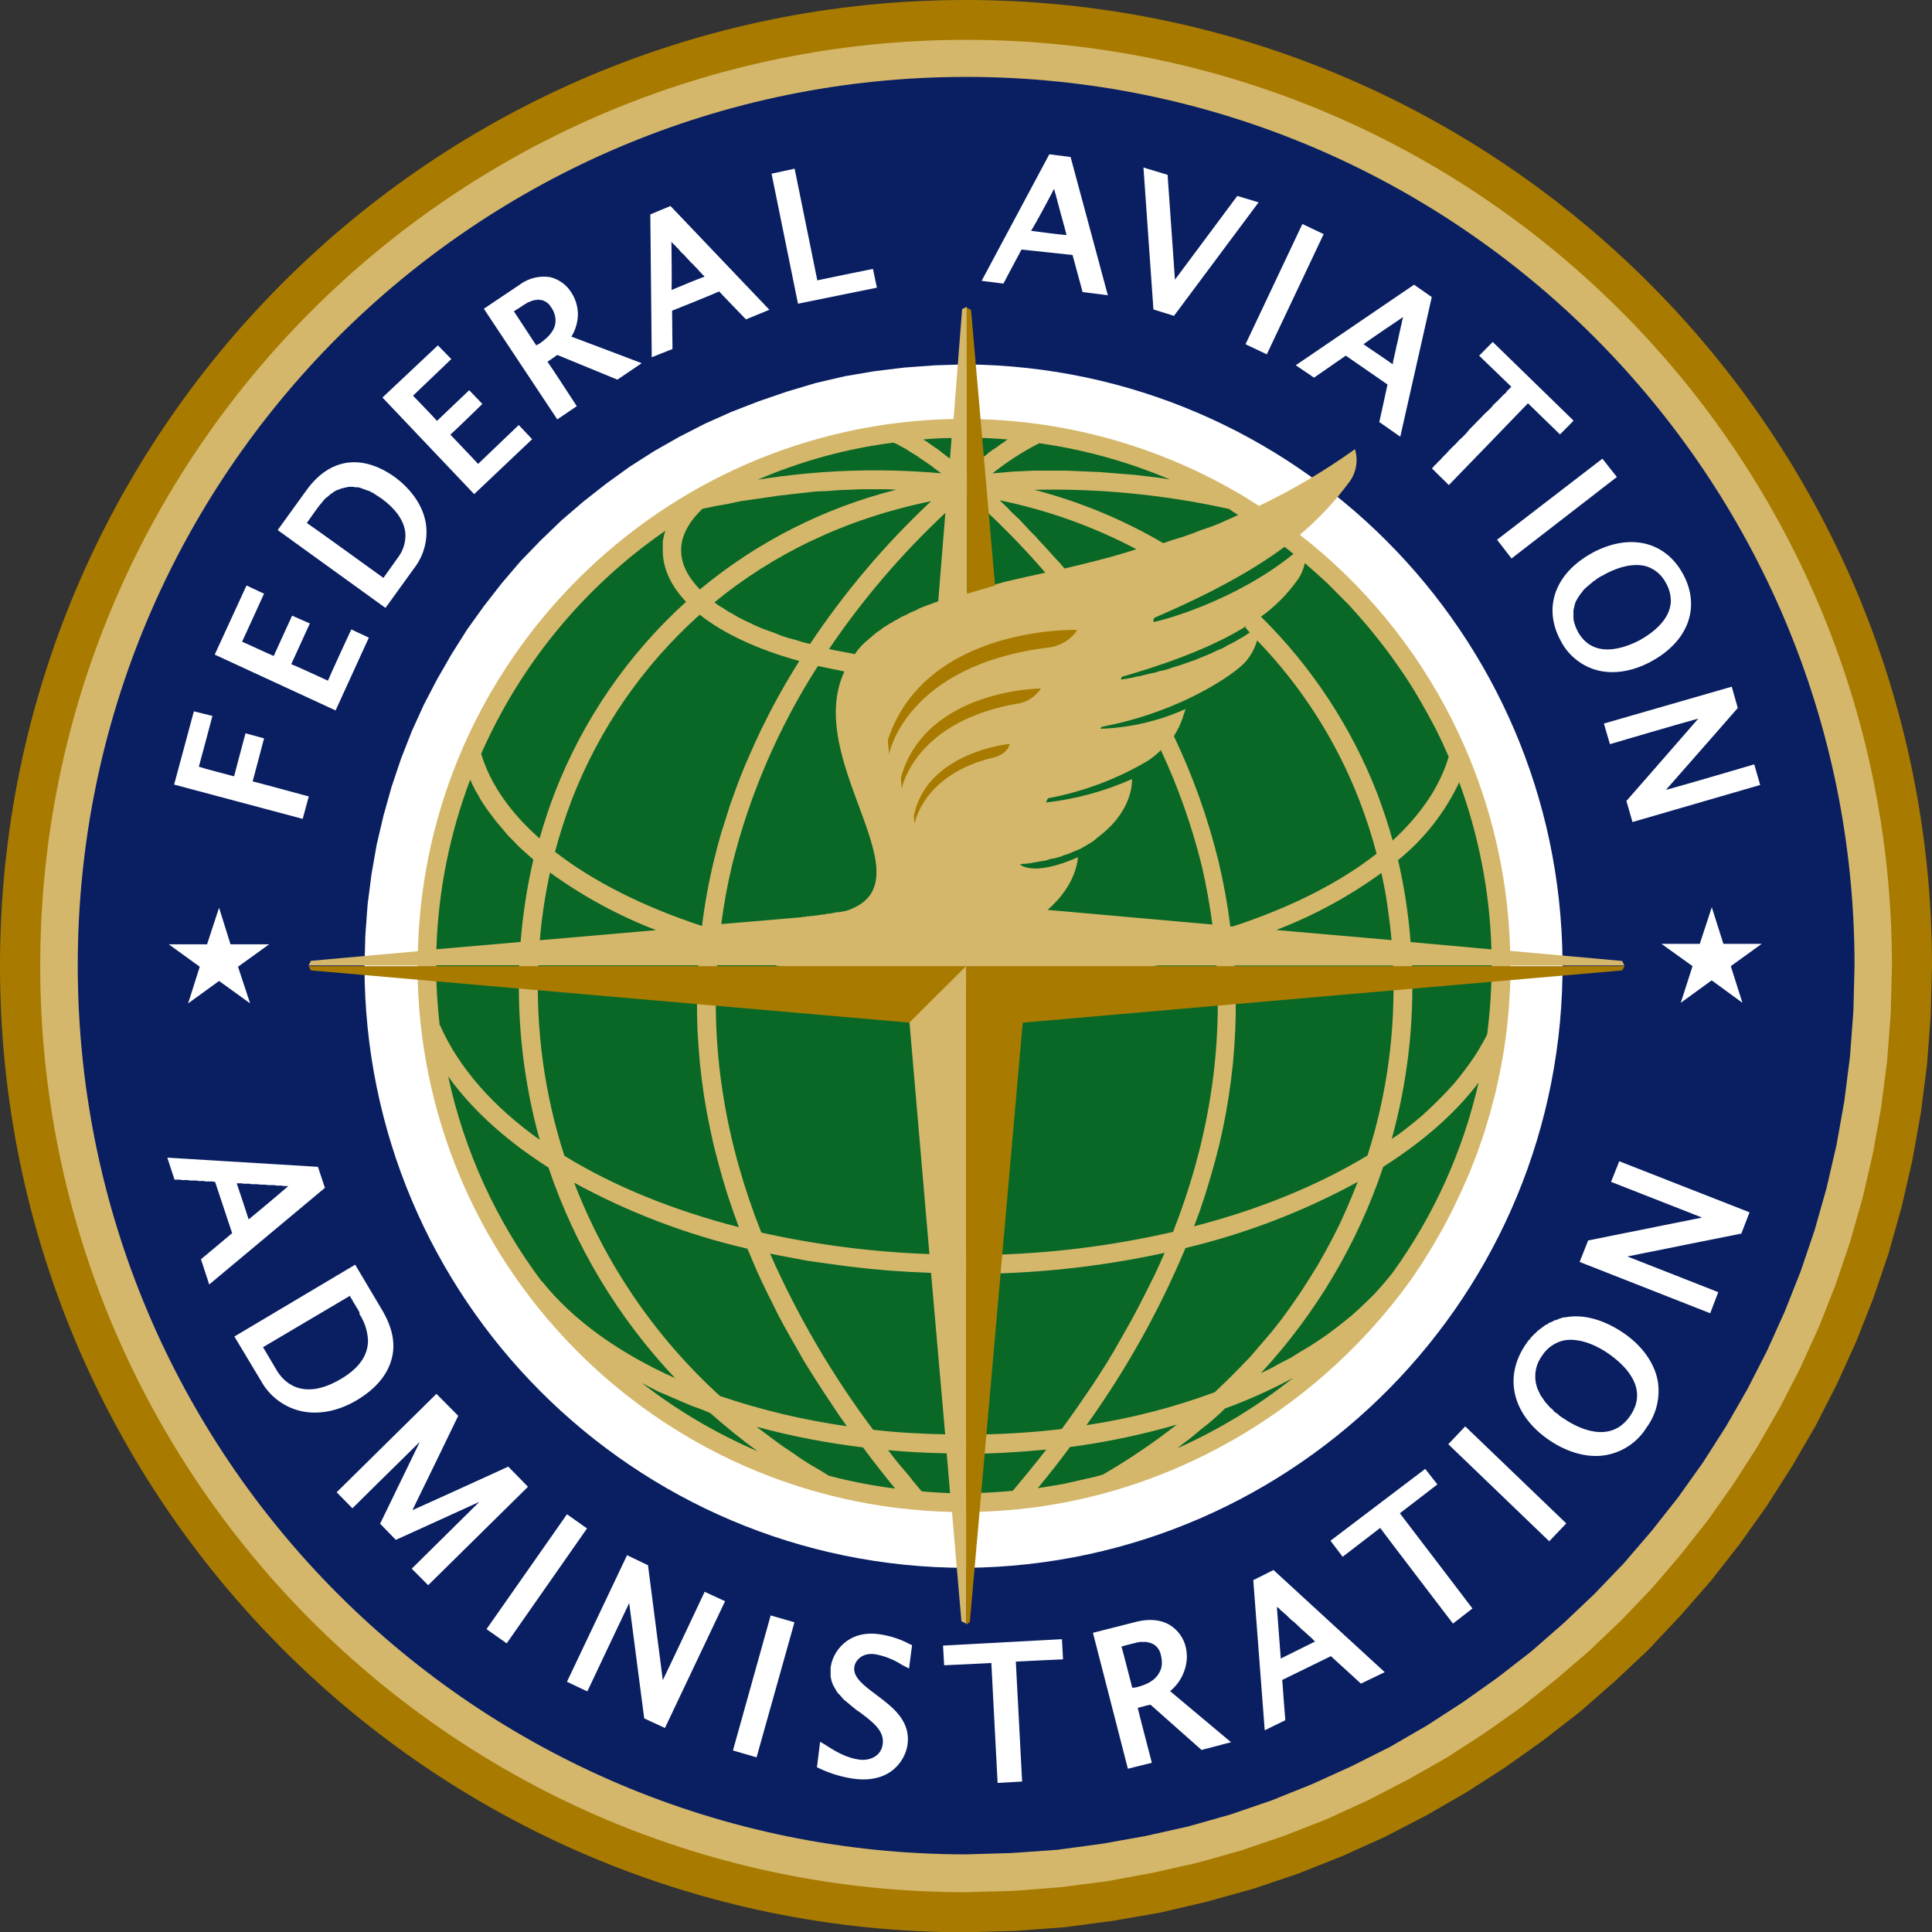 <?xml version="1.0" encoding="UTF-8"?>
<svg id="Layer_2" data-name="Layer 2" xmlns="http://www.w3.org/2000/svg" viewBox="0 0 453.93 454">
  <rect x="0" y="0" width="453.93" height="454" fill="#333333" stroke="none"/>
  <defs>
    <style>
      .cls-1 {
        fill: #a87b00;
      }

      .cls-2 {
        fill: #0a6826;
      }

      .cls-3 {
        fill: #fff;
      }

      .cls-4 {
        fill: #d4b76a;
      }

      .cls-5 {
        fill: #091f62;
      }
    </style>
  </defs>
  <g id="Layer_1-2" data-name="Layer 1">
    <path class="cls-1" d="M453.93,226.93l-.3,11.61-.87,11.62-1.45,11.29-2,11.19-2.53,11-3.06,10.86-3.57,10.5-4.08,10.33-4.55,10-5,9.78-5.52,9.48-5.9,9.25-6.34,8.92-6.74,8.61-7.14,8.17-7.52,8-7.88,7.42-8.24,7.21-8.58,6.67-8.91,6.34-9.2,5.92-9.51,5.48-9.79,5.06-10,4.51-10.32,4.09-10.54,3.55-10.76,3-11,2.58-11.18,1.94-11.36,1.5-11.51.86-11.68.33C101.54,454,0,352.33,0,226.93S101.54,0,226.9,0s227.03,101.63,227.03,226.93Z"/>
    <path class="cls-4" d="M444.52,226.93l-.29,11.18-.84,11.08-1.39,10.87-1.92,10.75-2.43,10.54-2.93,10.32-3.42,10.11-3.9,9.9-4.35,9.57-4.8,9.36-5.25,9.14-5.66,8.82-6.06,8.6-6.46,8.18-6.82,7.95-7.21,7.53-7.54,7.17-7.88,6.77-8.23,6.56-8.53,6-8.82,5.7-9.11,5.16-9.38,4.84-9.63,4.41-9.89,3.87-10.11,3.44-10.32,2.91-10.52,2.36-10.71,1.98-10.9,1.4-11,.86-11.2.32c-120.19,0-217.57-97.55-217.57-217.68S106.79,9.36,227,9.36s217.52,97.44,217.52,217.57Z"/>
    <path class="cls-5" d="M435.73,226.82l-.27,10.76-.8,10.64-1.32,10.44-1.84,10.34-2.34,10.11-2.8,9.89-3.28,9.68-3.75,9.47-4.17,9.25-4.61,9-5,8.71-5.43,8.5-5.82,8.17-6.19,7.85-6.56,7.64-6.91,7.21-7.25,6.88-7.6,6.64-7.89,6.13-8.18,5.8-8.47,5.49-8.73,5.05-9,4.52-9.24,4.2-9.49,3.81-9.7,3.33-9.91,2.8-10.09,2.26-10.28,1.83-10.45,1.4-10.59.75-10.75.32c-115.28,0-208.75-93.46-208.75-208.86S111.74,18.07,227,18.07s208.73,93.46,208.73,208.75Z"/>
    <path class="cls-3" d="M226.94,85.61l-7.27.22-7.17.53-7.08.86-7,1.19-6.8,1.59-6.7,2-6.57,2.25-6.41,2.48-6.26,2.79-6.1,3.12-5.91,3.36-5.73,3.66-5.54,4-5.34,4.19-5.13,4.41-4.93,4.74-4.68,4.84-4.41,5.16-4.19,5.38-3.94,5.48-3.67,5.81-3.4,5.91-3.13,6-2.83,6.23-2.53,6.46-2.22,6.61-1.9,6.77-1.59,6.78-1.23,7-.91,7.1-.53,7.2-.2,7.21c0,78.08,63.23,141.43,141.29,141.43,78.08-.66,140.84-64.49,140.19-142.56-.65-77.15-63.03-139.54-140.19-140.19h.01Z"/>
    <path class="cls-4" d="M331.42,300.82l2.69-4,2.54-4.09,2.4-4.19,2.24-4.31,2.09-4.4,1.94-4.41,1.76-4.52,1.6-4.63,1.42-4.73,1.25-4.73,1.08-4.95.88-4.84.69-4.94.5-5.06.3-5,.11-5.17h26.76l-.55-1.07-26.3-2.37c-1.01-38.34-19.14-74.21-49.41-97.76,4.24-3.57,8.04-7.61,11.35-12.05,1.85-2.25,2.45-5.28,1.59-8.06-7.11,5.1-14.66,9.56-22.55,13.33-1.73-1.07-3.45-2.25-5.22-3.22v-.11h-.2c-19.23-11.1-41.02-17-63.23-17.1v-26.35l-1.1.54-2,25.81c-68.62,1.37-124.15,56.65-125.87,125.05l-25.13,2.26-.55,1.08h25.59c.07,69.79,55.81,126.79,125.58,128.41l2.22,25.7,1.13.54v-26.24c42.69-.11,81.17-22.16,104.4-54.42Z"/>
    <path class="cls-4" d="M352.3,226.82l-.16,6.45-.49,6.46-.79,6.23-1.1,6.14-1.41,6.13-1.69,5.91-2,5.81-2.25,5.7-2.51,5.59-2.76,5.38-3,5.27-3.26,5.16-3.5,4.84-3.72,4.73-3.95,4.63-4.15,4.3-4.34,4.19-4.55,3.88-4.75,3.76-4.92,3.55-5.09,3.23-5.25,3-5.36,2.84-5.57,2.48-5.68,2.26-5.83,1.93-6,1.72-6.07,1.4-6.15,1.04-6.27.86-6.37.43-6.45.21c-69.29.04-125.49-56.1-125.53-125.39-.04-69.29,56.1-125.49,125.39-125.53,69.29-.04,125.49,56.1,125.53,125.39v.02Z"/>
    <path class="cls-3" d="M40.91,184.34l30.21,8.06,1.43-5.27s-11.81-3.22-13.19-3.54c.37-1.3,2.68-10.11,2.68-10.11l-4.36-1.19s-2.36,8.82-2.68,10.11c-1.22-.32-7.06-1.83-8.28-2.26.38-1.29,3.19-11.93,3.19-11.93l-4.36-1.08-4.64,17.21ZM50.45,153.8l28.4,13.12,7.81-17.1-4.12-1.94s-5,10.76-5.49,12.05c-1.19-.54-7.45-3.45-8.62-3.88l4.37-9.57-4.17-1.83s-3.77,8.29-4.32,9.47c-1.13-.43-6.3-2.91-7.43-3.34.58-1.29,5.16-11.29,5.16-11.29l-4.12-1.93-7.47,16.24ZM72,115.19l-6.76,9.35,25.33,18.29,6.76-9.36c2.29-2.98,3.28-6.75,2.73-10.47-.66-4.09-3.31-8-7.43-11-7.69-5.42-15.21-4.34-20.63,3.19ZM74.86,119l.26-.32.27-.33.29-.32.3-.43.31-.32.32-.32.34-.22.34-.32.36-.32.38-.22.38-.32.4-.22.41-.21.42-.11.44-.21.44-.11.46-.11.49-.11.48-.1h1l.53.1h.55l.55.11.58.22.58.21.3.11.3.11.3.1.31.11.32.22.31.1.32.22.32.21.33.22.32.21.33.22.35.21c3.26,2.37,5.16,4.95,5.62,7.64.07.39.1.78.09,1.18-.02,1.83-.62,3.6-1.72,5.06l-3.45,4.84c-1.18-.86-16.81-12.15-18-12.91.75-1.12,2.77-3.87,2.77-3.87ZM89.86,93.4l21.55,22.7,13.62-12.91-3.15-3.33-9.55,9.14c-.88-1-5.63-5.92-6.51-6.88,1-.86,7.52-7.21,7.52-7.21l-3.1-3.23s-6.57,6.24-7.57,7.21c-.85-1-4.79-5.06-5.63-5.92l9-8.6-3.15-3.23-13.03,12.26ZM122.34,66.73l-8.66,5.81,17.26,26,4.58-3.11s-6.13-9.43-6.88-10.43c.75-.53,1.88-1.29,2.3-1.61l14.12,5.81,5.71-3.87s-15-5.7-16.51-6.24c.95-1.56,1.48-3.34,1.52-5.16.01-1.84-.52-3.63-1.52-5.17-1.12-1.83-2.92-3.14-5-3.65-2.41-.37-4.87.19-6.88,1.57l-.04.05ZM123.34,71.46l.26-.11.25-.21.25-.11.25-.11h.12l.13-.1h.12l.13-.11h.12l.13-.11h.36l.12-.11h.6l.12-.1h.34l.12.1h.45c.93.22,1.73.8,2.23,1.62.69.93,1.07,2.06,1.09,3.22,0,1.94-1.26,3.66-3.74,5.38,0,0-.43.22-.8.43-.63-1-4.54-6.88-5.25-8,.92-.54,2.68-1.73,2.68-1.73l-.08.05ZM152.79,50.38l.34,33.56,4.87-1.94s-.09-8.06-.09-9c.88-.32,10.18-4.09,11.06-4.52.66.75,6.3,6.56,6.3,6.56l5.5-2.26-23.24-24.38-4.74,1.98ZM157.67,56.73l.18.21.21.22.21.21.23.22.24.21.25.33.26.21.28.32.27.33.29.32.58.54.59.64.6.65.59.64.29.22.28.32.28.32.26.22.26.32.25.22.23.32.22.21.22.22.19.21.17.22.16.11.14.1.12.22c-1.52.54-6.21,2.47-7.73,3.12.08-1.77,0-8.76-.04-11.45l-.08.05ZM181.28,40.81l6.21,30.55,18.54-3.77-.93-4.41s-11.68,2.37-13.07,2.69c-.29-1.5-5.33-26.24-5.33-26.24l-5.42,1.18ZM230.64,65.98l5.12.65s3.79-7.21,4.25-8l11.99,1.28c.26,1,2.36,8.71,2.36,8.71l5.93.75-8.75-32.48-5-.64-15.9,29.73ZM247.64,44.26l.06.32.08.21.08.33.09.32.1.32.08.32.11.43.1.33.1.43.11.43.22.75.22.86.23.86.22.75.11.43.11.43.11.33.09.43.1.32.1.32.08.32.09.33.08.32.08.32.06.22.07.21v.22l.05.11c-1.64-.11-6.68-.76-8.32-1,.95-1.42,4.23-7.55,5.49-10.02l-.1.05ZM271,72.7l4.83,1.51,19.88-26.67-5-1.51s-12.51,16.78-14.65,19.68c-.26-3.65-1.73-24.63-1.73-24.63l-5.67-1.72,2.34,33.34ZM292.64,80.88l5,2.37,13.36-28.25-5-2.37-13.36,28.25ZM304.44,85.82l4.29,2.91,7.47-5.17,9.8,6.78c-.2,1-1.93,8.82-1.93,8.82l4.93,3.44,7.4-32.8-4.16-2.91-27.8,18.93ZM329.65,74.53l-.06.22-.06.32-.07.21-.07.33-.08.43-.07.32-.09.32-.09.43-.08.43-.1.32-.18.87-.18.86-.19.86-.19.75-.09.43-.08.43-.1.43-.07.32-.09.32-.08.43-.07.33-.08.32-.06.22-.07.32-.05.21v.22l-.05.21v.22c-1.34-1-5.55-3.77-6.89-4.73,1.28-.97,7.03-4.88,9.26-6.35h.03ZM355.1,90.88l-.1.12h-.09l-.1.11-.13.21-.15.11-.18.21-.19.11-.16.25-.23.32-.25.21-.26.22-.26.25-.3.32-.31.33-.64.64-.75.71-.73.86-.78.75-.79.75-.83.86-.84.86-1.7,1.73-.84,1-.84.86-.83.76-.79.86-.78.75-.74.75-.69.76-.65.64-.3.32-.29.33-.28.32-.26.21-.25.22-.22.32-.22.22-.19.1-.18.22-.15.21-.13.11-.1.11-.09.11h0l-.05.1h0l3.95,3.88s17.59-18.14,18.59-19.22c1,1,7.53,7.32,7.53,7.32l3.19-3.23-19-18.5-3.19,3.23,7.57,7.31ZM351.74,126.81l3.4,4.41,24.75-19.15-3.4-4.3-24.75,19.04ZM374.1,129.92c-8.7,4.73-11.64,12.8-7.45,20.54,1.66,3.31,4.61,5.8,8.16,6.89,3.94,1.18,8.61.53,13.15-1.94,8.73-4.73,11.68-12.8,7.47-20.54s-12.59-9.68-21.36-4.95h.03ZM370.69,148.31l-.16-.32-.17-.32-.13-.33-.12-.32-.11-.32-.1-.32-.08-.33-.08-.21v-.32l-.05-.33v-1.72l.09-.53.12-.43.1-.51.18-.54.23-.43.24-.43.27-.43.29-.43.33-.43.33-.43.34-.43.36-.32.37-.33.38-.32.38-.32.38-.32.38-.33.38-.21.37-.33.37-.21.34-.22.35-.21.32-.11.3-.21c2.14-1.19,6.3-3,10-1.94,2,.67,3.65,2.11,4.58,4,.69,1.22,1.07,2.6,1.1,4,0,4.73-4.87,8-7.36,9.36-3.16,1.65-10.81,4.77-14.55-2.12h.03ZM376.84,170l1.42,4.84s16.81-4.95,20.76-6c-2.78,3.22-16.89,19.35-16.89,19.35l1.43,4.95,30-8.71-1.39-4.84s-16.81,4.95-20.76,6c2.78-3.12,16.89-19.25,16.89-19.25l-1.42-5-30.04,8.66ZM41,277.16h1.35l.32.1h1.49l.41.11h1.69l.42.11h1.21l.39.11h1.79l.11.1h.36c.29.86,3.7,11.19,4,12.05-.76.65-7.32,6.13-7.32,6.13l1.94,5.92,27.18-22.7-1.64-4.94-35.38-2.15,1.68,5.16ZM55.61,278.02h1.21l.32.1h1.49l.42.11h1.33l.91.11h.94l.92.11h1.36l.43.1h1.2l.37.11h1.24c-2.09,1.83-8,6.78-9.32,7.85-.51-1.61-2.27-6.88-2.82-8.51v.02ZM55.07,314.02l6.26,10.43c1.91,3.47,5.17,6,9,7,4.24,1.07,9.08.21,13.69-2.58,4.25-2.58,7-5.81,8-9.57s.12-7.53-2.31-11.62l-6.26-10.54-28.38,16.88ZM82.25,304.44v.11h0l.06.11.08.11.07.21.09.11.08.11.1.21.1.11.09.21.11.22.21.32.21.32.22.44.09.1.11.22.1.11.09.21.09.11.09.21.08.11.07.11.07.11v.1h0v.11h0v.11h0v.11h0c1.22,1.86,1.91,4.01,2,6.23,0,3-1.56,6.13-6.22,8.93-9.32,5.59-13.78.54-15.25-2,0,0-2.31-3.87-3.19-5.38l20.45-12.09ZM79.1,350.61l3.7,3.77s11.51-11.4,15.83-15.6l-9.32,19.22,3.69,3.8s14.24-6.46,19.62-8.93l-15.88,15.7,3.86,3.88,23.45-23.13-4.63-4.73s-19.28,8.82-22.52,10.22c1.56-3.12,10.76-22.16,10.76-22.16l-5.12-5.16-23.44,23.12ZM114.31,382.77l4.74,3.34,18.87-27-4.71-3.33-18.9,26.99ZM133.21,395.14l4.79,2.26s8.07-17.1,9.83-20.76c.55,4.19,3.53,27.1,3.53,27.1l4.87,2.26,14.13-29.79-4.8-2.21s-8,17-9.83,20.76c-.55-4.3-3.48-27-3.48-27l-4.92-2.36-14.12,29.74ZM172.21,411.28l5.55,1.61,8.9-31.73-5.59-1.61-8.86,31.73ZM195.15,391.7v2.16l.08.43.1.43.11.43.13.32.16.43.18.32.18.33.2.32.22.43.23.32.25.32.26.22.27.32.28.32.29.33.29.32.31.22.63.53.64.54.66.54.66.54.66.43c3.15,2.36,5.88,4.41,5.46,7.53-.37,2.9-3.15,4-5.55,3.65-3.06-.43-5.58-1.93-8.06-3.55l-1.1-.64-.75,6,.5.22c2.58,1.24,5.33,2.07,8.16,2.47,9,1.18,12.18-4.73,12.64-8.07.71-5.7-3.61-8.82-7.44-11.72-2.89-2.15-5.42-4.09-5.08-6.45.12-1.19,1.55-3.55,5-3,2.2.41,4.3,1.25,6.18,2.47l1.68.86.71-5.49-.51-.21c-2.28-1.23-4.77-2.03-7.34-2.37-7.31-.95-10.8,4.2-11.26,7.75h-.03ZM221.57,386.64l.26,4.62s9.7-.43,11.09-.53c.08,1.5,1.47,28.17,1.47,28.17l5.76-.32s-1.39-26.67-1.48-28.18c1.39-.1,11.09-.53,11.09-.53l-.25-4.74-27.94,1.51ZM267.41,380.94l-10.62,2.69,8.21,31.94,5.63-1.4s-3-11.5-3.32-12.9c.88-.22,2.4-.65,3-.75.58.53,12,10.64,12,10.64l6.93-1.82s-13.23-11.08-14.32-12c2.41-1.97,3.85-4.89,3.94-8,0-.76-.08-1.52-.24-2.26-.49-2.19-1.85-4.09-3.75-5.27-3.02-1.81-6.46-1.08-7.43-.87h-.03ZM266.78,386l.31-.11h.3l.3-.11h1.81l.13.11h.37l.12.11h.24l.11.1h.12l.1.11h.11l.11.11h.11c.86.53,1.47,1.38,1.68,2.37.18.63.28,1.28.29,1.93.02.87-.21,1.73-.67,2.48-.88,1.61-2.69,2.68-5.29,3.33-.33.07-.66.1-1,.11-.3-1.08-2.18-8.5-2.53-9.68,1.08-.33,3.31-.86,3.31-.86h-.03ZM294.46,371.26l2.69,35.28,4.84-2.37s-.68-8.49-.72-9.46c.84-.43,10.55-5.16,11.43-5.59l7.06,6.45,5.59-2.69-26.14-24-4.75,2.38ZM300,377.5l.2.22.23.1.23.22.26.32.28.22.28.21.3.32.32.22.32.32.32.33.68.64.69.54.68.64.68.65.34.32.33.32.31.22.31.32.29.22.29.32.27.21.26.22.24.22.21.21.21.22.18.21.15.11.13.11-8.07,4c-.13-1.75-.71-9.38-.92-12.18ZM312.6,362l2.86,3.77s7.72-5.92,8.82-6.78c.92,1.29,17.1,22.48,17.1,22.48l4.58-3.55s-16.13-21.19-17.06-22.37c1.09-.86,8.82-6.78,8.82-6.78l-2.86-3.65-22.26,16.88ZM340.28,339.32l23.72,22.81,4-4.2-23.74-22.8-3.98,4.19ZM367.68,309.52h-.34l-.34.11-.33.1-.33.11-.34.16-.33.11-.32.1-.33.11-.31.22-.32.1-.31.11-.3.22-.32.21-.3.11-.3.21-.29.22-.29.21-.29.22-.28.22-.28.21-.27.22-.27.32-.27.21-.25.22-.26.32-.26.22-.25.32-.23.32-.25.22-.23.32-.22.32-.23.32c-5.26,7.75-3.06,16.57,5.58,22.48,4.46,3,9.3,4.3,13.58,3.44,3.86-.77,7.22-3.1,9.28-6.45,2.32-3.16,3.26-7.13,2.6-11-.8-4.19-3.69-8.28-8.18-11.29s-9.3-4.42-13.62-3.56h0ZM367.43,333.29l-.2-.11-.22-.11-.22-.21-.23-.11-.24-.22-.23-.21-.24-.22-.25-.1-.24-.22-.26-.21-.25-.33-.25-.21-.25-.22-.25-.21-.25-.32-.24-.22-.24-.32-.23-.22-.24-.32-.21-.32-.22-.33-.2-.32-.2-.21-.19-.33-.18-.43-.16-.32-.15-.32-.14-.32-.13-.33-.11-.43-.1-.32-.08-.43c-.39-2.19.14-4.45,1.47-6.24,1.18-1.88,3.08-3.19,5.25-3.65,4-.65,8.2,1.61,10.34,3.12,3.1,2.15,9.83,7.74,5.13,14.62s-12.48,2.81-15.59.66h0ZM380.15,273.6l-1.63,4.08s17.52,6.89,21.38,8.39c-4.19.86-26.76,5.38-26.76,5.38l-2,5.05,30.68,12.05,1.89-4.95s-17.48-6.88-21.35-8.39c4.16-.86,26.77-5.37,26.77-5.37l1.93-5-30.62-12-.29.76ZM390.37,221.76h9l2.82-8.6,2.73,8.6h9l-7.26,5.24,2.73,8.61-7.22-5.27-7.27,5.27,2.77-8.61-7.3-5.24ZM39.65,221.87h9l2.82-8.6,2.69,8.6h9.07l-7.31,5.27,2.85,8.61-7.3-5.27-7.27,5.27,2.73-8.61-7.28-5.27Z"/>
    <path class="cls-2" d="M349.41,243.06l-.91,1.72-1,1.73-1,1.61-1.11,1.61-1.18,1.61-1.28,1.66-1.31,1.61-1.38,1.51-1.44,1.5-1.5,1.51-1.57,1.5-1.63,1.51-1.69,1.4-1.74,1.4-1.8,1.39-1.87,1.25c3.67-13.26,5.27-27.01,4.74-40.76h18.73c-.01,5.43-.37,10.85-1.06,16.24ZM327.22,299l-1.39,1.72-1.48,1.72-1.55,1.72-1.64,1.61-1.71,1.62-1.78,1.61-1.85,1.51-1.93,1.5-2,1.51-2.05,1.4-2.13,1.39-2.19,1.29-2.24,1.4-2.28,1.17-2.36,1.3-2.42,1.18c12.93-13.94,22.74-30.48,28.78-48.51,9.16-5.81,16.77-12.37,22.4-19.79-3.67,16.09-10.53,31.27-20.18,44.65ZM276.6,340.3l1.47-1.18,1.45-1.08,1.43-1.18,1.42-1.19,1.39-1.07,1.38-1.18,1.34-1.19,1.33-1.29c5.5-2.01,10.85-4.41,16-7.2-8.33,6.65-17.47,12.21-27.21,16.55h0ZM259.2,346.43l-1.88.54-1.89.43-1.9.43-1.91.43-1.92.43-1.94.32-1.93.32-2,.32c2.67-3.22,5.19-6.44,7.57-9.67,8.49-1.12,16.89-2.88,25.11-5.27-5.5,4.29-11.28,8.21-17.31,11.71h0ZM227,350.83v-9.25h0c6.39,0,12.65-.43,18.83-1-2.52,3.23-5.14,6.45-7.85,9.68-3.6.35-7.26.57-10.98.57ZM273.63,294.36l-1.14,2.58-1.19,2.58-1.3,2.59-1.29,2.58-1.33,2.58-1.38,2.58-1.44,2.58-1.46,2.57-1.54,2.69-1.56,2.59-1.64,2.58-1.68,2.58-1.75,2.56-1.77,2.59-1.83,2.58-1.87,2.58c-7.45.88-14.95,1.31-22.46,1.31h0v-37.75c15.67.04,31.3-1.62,46.61-4.95h.02ZM227,231.36h0c15.14.04,30.25-1.48,45.08-4.52h13.74c1.39,20.76-2,41.73-10.2,62.59-15.94,3.67-32.26,5.51-48.62,5.47v-63.54ZM236.74,103.27l-.51.32-.53.43-.55.32-.55.43-.57.43-.58.33-.58.43-.6.43-.6.53-.63.43-.62.43-.63.54-.65.54-.65.43-.65.54-.67.53v-7.52c3.21-.02,6.4.16,9.55.41l.02.02ZM274.74,112.63l-2.81-.43-2.79-.33-2.74-.32-2.72-.21-2.7-.22-2.65-.21-2.65-.11-2.6-.11-2.58-.11h-7.59l-2.47.11-2.44.11-2.42.21-2.4.22c3.42-2.73,7.1-5.11,11-7.1,10.52,1.49,20.8,4.34,30.58,8.48l-.02.02ZM290.92,121l-2.23,1-2.23,1-2.22.86-2.22.75-2.19.86-2.18.75-2.18.65-2.15.75c-9.48-5.56-19.68-9.78-30.32-12.54,15.39-.34,30.76,1.17,45.79,4.51.68.51,1.39.98,2.13,1.41ZM301.76,128.53l.27.11.28.22.27.21.27.22.26.21.27.22.13.1.14.11.13.11.12.11c-14.11,11.4-31.54,15.81-32.89,16-.05-.35.03-.7.21-1,13.9-5.98,23.4-11.36,30.54-16.63h0ZM324.57,205.11l.41,2,.39,1.94.34,1.93.29,2.02.28,2,.26,1.94.22,2,.19,1.94-27.1-2.37c8.79-3.37,17.1-7.88,24.72-13.41h0ZM275.8,172.94l.15-.22.15-.21.14-.32.13-.22.13-.21.11-.22.12-.21.12-.22.11-.21.1-.22.19-.43.18-.43.16-.43.15-.32.13-.43.13-.33.12-.43.11-.32.11-.32.09-.32.1-.33c-6.27,2.82-13.04,4.4-19.91,4.63.03-.16.1-.31.21-.43.33-.11,1.47-.32,1.47-.32,17.39-3.55,29.74-12.05,32.31-14.95,1.28-1.47,2.22-3.19,2.76-5.06,10.42,10.79,18.58,23.55,24,37.54,1.59,4.11,2.95,8.31,4.07,12.58-8.78,6.88-20.33,12.69-33.82,17.1h-.55c-.64-5.14-1.56-10.23-2.76-15.27-2.49-10.16-6.01-20.03-10.51-29.47ZM245.6,134.55l-2.43.54-2.39.53-2.37.54-2.32.54-2.28.64-2.25.54-2.2.65-2.16.64v-22.69h.51c6.38,5.6,12.35,11.64,17.89,18.07h0ZM250.09,133.55l-1-1.19-1-1.07-1-1.08-.94-1.07-1-1.08-.95-1-.94-1.07-1-1-.95-1-.93-1-.93-1-.93-.86-.92-.86-.92-1-.91-.86-.9-.86c11.2,2.29,22.03,6.16,32.14,11.5-5.7,1.84-11.42,3.24-16.92,4.53v-.03ZM293.7,148.55l-1.27.86-1.29.76-1.3.75-1.32.65-1.32.75-1.31.54-1.31.64-1.32.54-1.3.54-1.28.53-1.27.43-1.24.44-1.23.43-1.19.32-1.16.43-1.13.32-1.09.22-1,.32-1,.21-.95.22-.89.21-.84.22-.77.11-.71.21-.63.11-.57.11-.48.1h-.41l-.32.11h-.44s.13-.64.34-.64c13.82-4,22.94-8,29.2-11.94-.09.21-.21.21-.34.32.38.51.76.94,1.14,1.26v-.08Z"/>
    <path class="cls-2" d="M239.59,203.06h.53l.28-.11h.72l.43-.11h.45l.52-.11.55-.1.6-.11.62-.11.66-.11.67-.1.7-.22.72-.22.75-.1.75-.22.76-.21.77-.33.77-.21.77-.32.77-.33.77-.32.76-.32.74-.43.73-.43.72-.43.69-.43.66-.54.65-.54c8.49-6.45,7.85-13.55,7.85-13.55-6.39,2.85-13.17,4.7-20.12,5.49.04-.37.2-.73.46-1,8.27-1.54,16.21-4.53,23.45-8.82,1.12-.77,2.18-1.63,3.15-2.58l-.09.21c4.05,8.67,7.24,17.71,9.54,27,1.09,4.62,1.88,9.25,2.52,13.87l-38.74-3.44c7-6,7.14-12.37,7.14-12.37-10.77,4.76-13.67,1.65-13.67,1.65ZM319,277.69l-1.33,3.31-1.42,3.33-1.52,3.33-1.62,3.23-1.73,3.23-1.83,3.22-1.94,3.12-2,3.12-2.14,3.12-2.26,3.12-2.35,3-2.48,2.9-2.57,3-2.69,2.79-2.79,2.8-2.91,2.79c-9.76,3.61-19.87,6.21-30.16,7.75,9.3-12.95,17.11-26.91,23.27-41.62,14.12-3.37,27.73-8.59,40.47-15.54ZM280.56,288.12l1.39-3.76,1.28-3.87,1.17-3.87,1.07-3.77,1-3.87.86-3.87.74-3.77.64-3.87.54-3.87.43-3.76.32-3.84.22-3.88.12-3.76v-3.87l-.1-3.77-.2-3.87h37.26c.64,15.11-1.39,30.22-6,44.63-11.51,6.96-25.3,12.66-40.75,16.64h.01ZM306.56,132.29l2.68,2.36,2.61,2.37,2.55,2.58,2.47,2.47,2.41,2.69,2.32,2.69,2.26,2.8,2.14,2.75,2.09,2.91,2,2.9,1.93,3,1.88,3.19,1.75,3.12,1.67,3.12,1.57,3.23,1.48,3.33c-2.1,7.1-6.63,13.66-13.15,19.68-1.05-3.76-2.27-7.42-3.65-11.08-6.07-15.61-15.38-29.75-27.3-41.51,3.31-2.38,6.2-5.28,8.56-8.6.85-1.2,1.44-2.56,1.73-4ZM350.42,223.06l-19-1.72c-.48-6.48-1.47-12.92-2.94-19.25,6.11-4.94,11.02-11.19,14.37-18.29,4.62,12.59,7.18,25.85,7.57,39.26h0ZM223.2,107.76l-.44-.32-.42-.32-.43-.32-.4-.33-.42-.32-.41-.32-.4-.32-.41-.22-.39-.32-.38-.22-.39-.32-.38-.22-.36-.32-.37-.21-.35-.22-.35-.21c2.23-.22,4.45-.33,6.68-.33l-.38,4.84ZM216.56,350.4l-1-1.18-1-1.19-1-1.29-1-1.18-1-1.18-1-1.19-1.9-2.47c4.54.43,9.12.65,13.77.75l.8,9.36c-2.23-.11-4.45-.22-6.67-.43ZM194.76,346.74l-2.27-1.4-2.22-1.29-2.19-1.4-2.14-1.5-2.11-1.4-2.07-1.51-2-1.5-2-1.51c8.21,2.21,16.56,3.83,25,4.84,2.4,3.23,4.91,6.46,7.56,9.68-5.25-.67-10.44-1.67-15.56-3.01ZM150.76,324.91l1.9,1,1.92,1,2,.86,2,.86,2,.86,2.06.86,2.08.75,2.11.86c3.53,3.12,7.23,6.13,11.14,9-9.71-4.17-18.85-9.56-27.2-16.05h-.01ZM127.3,301v.11c-10.73-14.29-18.23-30.73-22-48.19,5.76,8,13.78,15.17,23.57,21.41,6.22,18.45,16.37,35.33,29.75,49.47-13.18-5.89-24.02-13.63-31.32-22.8ZM103.3,240.88l-.18-1.72-.16-1.72-.14-1.83-.13-1.72-.1-1.83-.06-1.72v-3.55h19.47c-.52,13.83,1.1,27.66,4.79,41-10.88-7.74-19-16.89-23.4-26.89l-.09-.02ZM110.45,183.13l.6,1.29.64,1.29.69,1.18.74,1.29.78,1.19.83,1.18.87,1.18.91,1.19,1,1.18,1,1.18,1,1.18,1.08,1.08,1.13,1.18,1.16,1.08,1.2,1.07,1.24,1.08c-1.48,6.37-2.48,12.84-3,19.36l-19.79,1.72c.43-13.64,3.12-27.11,7.96-39.87l-.04-.03ZM156.37,124.62l-.1.22-.08.32-.09.32-.08.22-.06.32-.06.32-.07.32-.05.22-.06.32v2.05c0,4.41,1.94,8.38,5.47,12.15-13.6,12.32-24.15,27.64-30.8,44.74-1.38,3.55-2.56,7.21-3.61,10.86-6.81-6-11.55-12.69-13.73-19.89,9.31-21.17,24.32-39.34,43.36-52.46l-.04-.03ZM164.93,119.56l3.1-.64,3.05-.54,3-.64,3-.43,3-.43,2.93-.43,2.9-.33,2.86-.32,2.84-.32,2.81-.11,2.77-.22,2.74-.1,2.71-.11h5.36l2.61.11c-16.95,4.26-32.73,12.27-46.17,23.44-2.82-2.9-4.41-6-4.41-9.25s1.71-6.53,4.97-9.65l-.07-.03ZM220.44,141.29l-.92.32-.88.33-.86.32-.85.32-.83.32-.79.43-.79.33-.76.32-.74.43-.72.32-.71.33-.68.43-.67.32-.66.43-.62.32-.61.43-.59.32-.57.43-.56.43-.54.33-.53.43-.5.43-1,.86-.89.75-.84.86-.77.86-.71,1c-2.05-.43-4.11-.75-6.08-1.18,7.89-11.65,17.07-22.39,27.35-32l-1.68,20.78ZM213.67,240.02l4.7,54.63c-13.29-.47-26.51-2.16-39.49-5.05-8.31-20.97-11.78-41.9-10.41-62.81h13.53c13.34,2.78,26.92,4.26,40.54,4.41l-8.87,8.82ZM180.9,294.55l2.25.43,2.26.43,2.29.43,2.3.43,2.31.32,2.35.33,4.71.64,4.77.54,4.83.43,4.87.32,4.91.22,3.32,37.93c-5.76-.1-11.42-.43-16.93-1.07-9.61-12.82-17.72-26.7-24.2-41.35l-.04-.03ZM175.61,293.36l1.09,2.59,1.14,2.68,1.2,2.59,1.24,2.58,1.29,2.58,1.33,2.69,1.39,2.58,1.44,2.58,1.48,2.58,1.53,2.69,1.58,2.58,1.64,2.58,1.67,2.58,1.72,2.58,1.79,2.69,1.83,2.58c-10.13-1.43-20.11-3.81-29.8-7.09-15.17-13.81-26.91-30.97-34.27-50.12,12.81,7,26.52,12.22,40.75,15.51l-.04-.03Z"/>
    <path class="cls-2" d="M164.05,226.82l-.19,3.87-.09,3.77v3.87l.12,3.87.24,3.87.32,3.77.44,3.87.54,3.87.66,3.87.75,3.77.85,3.87,1,3.87,1.07,3.87,1.17,3.87,1.28,3.77,1.39,3.87c-15.54-4-29.49-9.68-41-16.78-4.66-14.44-6.74-29.58-6.14-44.74h37.59ZM154.14,218.54l-27.31,2.37c.45-5.35,1.25-10.66,2.39-15.91,7.69,5.57,16.06,10.12,24.92,13.54h0ZM187.79,155.3l-1.58,2.58-1.55,2.59-1.52,2.68-1.47,2.69-1.44,2.8-1.4,2.8-1.35,2.9-1.3,2.9-1.26,2.91-1.21,3-1.15,3.12-1.08,3-1,3.22-1,3.12-.9,3.23-.84,3.33c-1.23,5.07-2.16,10.2-2.8,15.38h-.05c-13.7-4.51-25.5-10.43-34.49-17.42,1.12-4.19,2.46-8.32,4-12.37,6.45-16.61,16.73-31.46,30-43.34,5.6,4.43,13.6,8.19,23.39,10.88h0ZM190.31,151.3l-1.75-.43-1.7-.54-1.65-.43-1.62-.53-1.58-.65-1.52-.54-1.5-.54-1.44-.64-1.39-.65-1.34-.64-1.3-.65-1.25-.75-1.18-.64-1.14-.76-1.09-.64-1-.76c13.49-11.07,30.37-19.57,50.91-23.76-10.75,10.06-20.3,21.32-28.46,33.57v-.02ZM198.84,214l-.58.11-.56.11-.56.11h-.54l-.53.1-.51.11-.5.11h-.48l-.48.11-.45.1h-.44l-.42.11h-.41l-.38.11h-.37l-.35.11h-.66l-.3.1h-.78l-.21.11h-.76l-.09.11h-.11l-18.91,1.61c.61-4.66,1.45-9.28,2.54-13.85,4.12-16.59,10.94-32.4,20.17-46.79,2,.43,4.12.86,6.22,1.29-9.85,21.23,20.7,49.59.45,56.23h0ZM209.93,104l.24.11.25.11.26.1.27.11.28.22.28.1.29.22.3.11.3.21.31.11.64.43.67.43.69.43.73.43.75.54.77.53.79.54.81.54.84.65.86.64.88.65c-14.37-1.29-28.85-.78-43.1,1.5,10.17-4.38,20.9-7.32,31.89-8.71h0Z"/>
    <path class="cls-1" d="M228.15,72.82l5.64,64.74-6.6,1.94-.08-67.22,1.04.54ZM213.66,240.27l-140.61-12.27-.54-1h309.2l-.59,1-140.83,12.27-12.43,140.89-.88.54v-154.7l-13.32,13.27ZM252.94,148.27h0v-.11h0v-.1h0v-.06h-.08s-35-1-44.1,25.38c-.14.49-.17,1.01-.09,1.51.13.75.2,2.36.2,2.36,0,0,3.83-21.08,37.86-25.16,2.49-.39,4.72-1.75,6.21-3.78v-.04Z"/>
    <path class="cls-1" d="M244.5,161.86h0v-.1h-.08s-26.63.21-32.64,20.54c-.11.38-.14.78-.09,1.18.09.54.17,1.83.17,1.83,0,0,2.94-16.13,27.93-20.11,1.92-.51,3.59-1.7,4.71-3.34ZM237.19,175h0v-.11h0v-.1h0s-19.19,1.81-22.44,16.65c-.06.28-.06.58,0,.86l.13,1.29s1.81-11.59,18.49-15.59c0,0,3.02-.54,3.82-3Z"/>
  </g>
</svg>